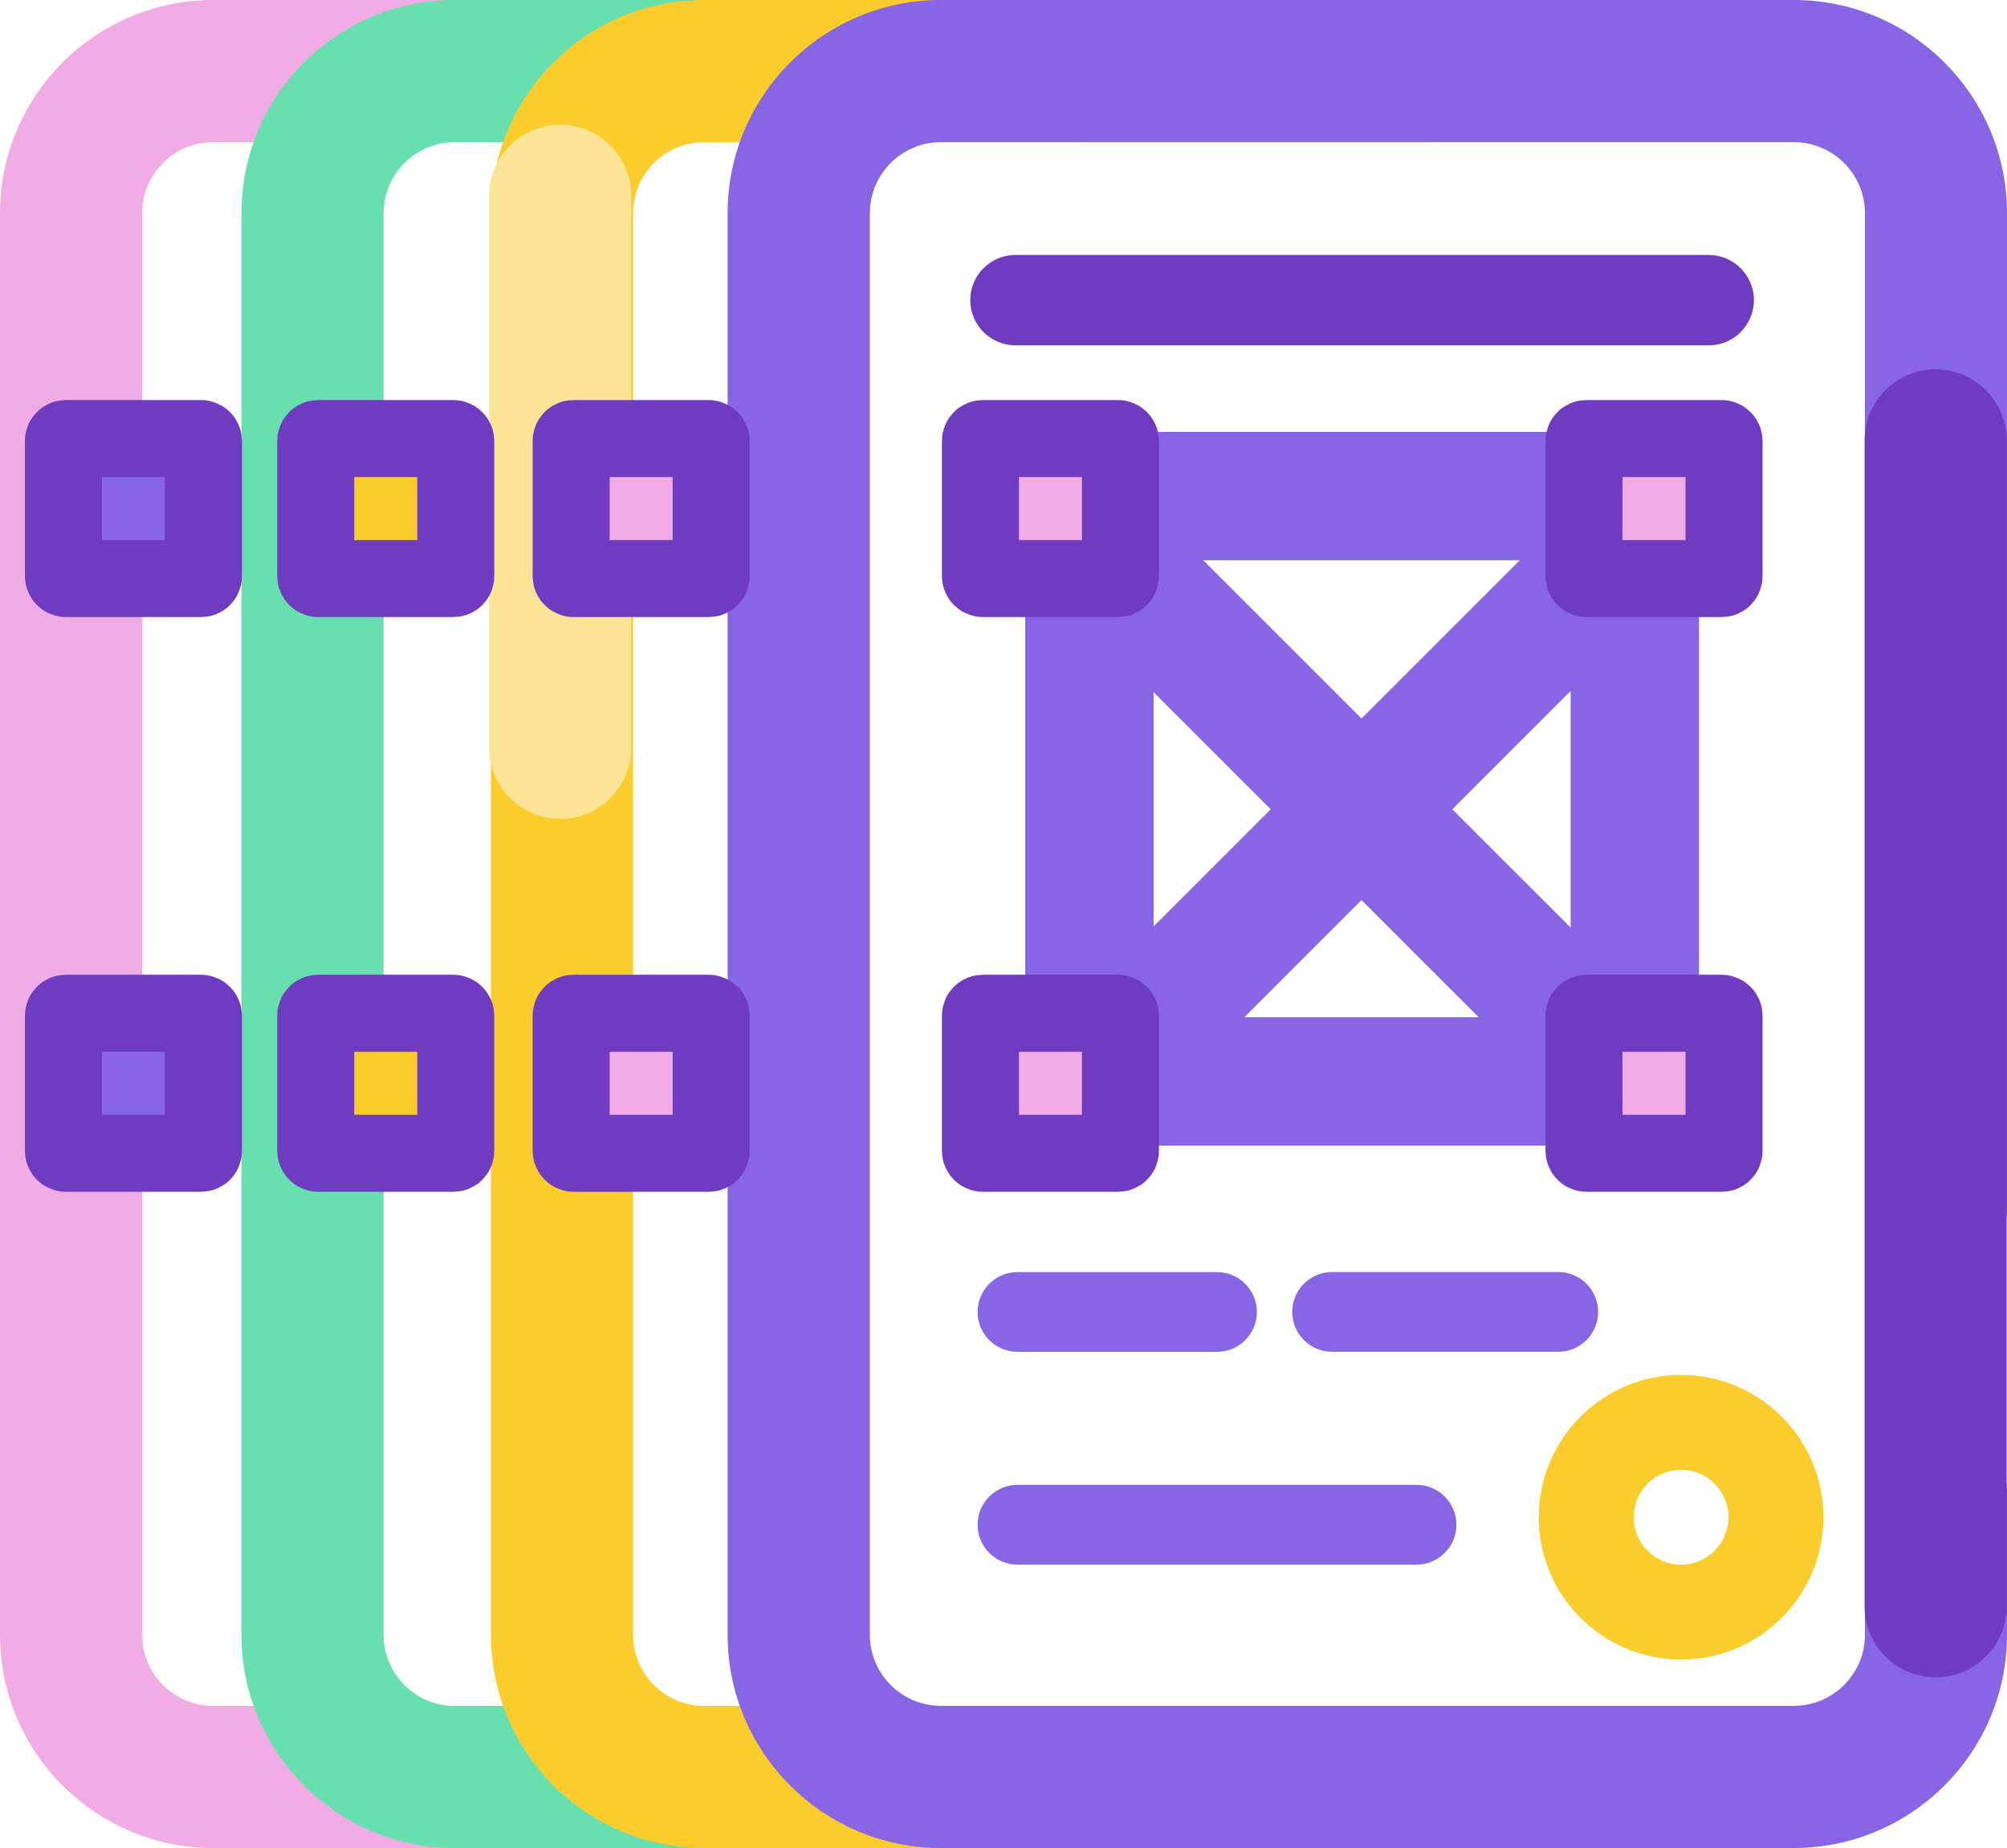 <?xml version="1.0" encoding="UTF-8"?>
<svg xmlns="http://www.w3.org/2000/svg" id="Layer_2" viewBox="0 0 234.49 215.93">
  <defs>
    <style>.cls-1{stroke:#8865e5;stroke-width:15px;}.cls-1,.cls-2{fill:none;stroke-linecap:round;stroke-miterlimit:10;}.cls-2{stroke:#6f3bc1;stroke-width:9px;}.cls-3{fill:#8865e5;}.cls-4{fill:#6f3bc1;}.cls-5{fill:#facd2d;}.cls-6{fill:#f2ace5;}.cls-7{fill:#fce497;}.cls-8{fill:#67dfae;}</style>
  </defs>
  <g id="Layer_1-2">
    <path class="cls-6" d="M98,199.32H24.91c-4.58,0-8.3-3.73-8.3-8.3V24.91c0-4.58,3.73-8.3,8.3-8.3h73.09V0H24.91C11.18,0,0,11.18,0,24.91v166.1c0,13.74,11.18,24.91,24.91,24.91h73.09v-16.61Z"></path>
    <path class="cls-8" d="M126.21,199.32H53.12c-4.58,0-8.3-3.73-8.3-8.3V24.91c0-4.58,3.73-8.3,8.3-8.3h73.09V0H53.12c-13.74,0-24.91,11.18-24.91,24.91v166.1c0,13.74,11.18,24.91,24.91,24.91h73.09v-16.61Z"></path>
    <path class="cls-5" d="M167.49,199.32h-85.22c-4.58,0-8.3-3.73-8.3-8.3V24.91c0-4.58,3.73-8.3,8.3-8.3h85.22V0h-85.22c-13.74,0-24.91,11.18-24.91,24.91v166.1c0,13.74,11.18,24.91,24.91,24.91h85.22v-16.61Z"></path>
    <path class="cls-3" d="M85.01,49.83v141.18c0,13.74,11.18,24.91,24.91,24.91h99.66c13.74,0,24.91-11.18,24.91-24.91v-16.61c0-4.59-3.72-8.3-8.3-8.3s-8.3,3.72-8.3,8.3v16.61c0,4.58-3.73,8.3-8.3,8.3h-99.66c-4.58,0-8.3-3.73-8.3-8.3V24.91c0-4.58,3.73-8.3,8.3-8.3h99.66c4.58,0,8.3,3.73,8.3,8.3v116.27c0,4.59,3.72,8.3,8.3,8.3s8.3-3.72,8.3-8.3V24.91C234.49,11.18,223.32,0,209.58,0h-99.66C96.18,0,85.01,11.18,85.01,24.91v24.91Z"></path>
    <path class="cls-4" d="M217.85,187.68V51.45c0-4.59,3.72-8.3,8.3-8.3s8.3,3.72,8.3,8.3v136.23c0,4.59-3.72,8.3-8.3,8.3s-8.3-3.72-8.3-8.3Z"></path>
    <path class="cls-7" d="M57.15,87.38V22.88c0-4.59,3.72-8.3,8.3-8.3s8.3,3.72,8.3,8.3v64.49c0,4.59-3.72,8.3-8.3,8.3s-8.3-3.72-8.3-8.3Z"></path>
    <line class="cls-1" x1="127.28" y1="57.96" x2="127.28" y2="126.35"></line>
    <line class="cls-1" x1="191.01" y1="57.96" x2="191.01" y2="126.35"></line>
    <line class="cls-1" x1="127.28" y1="57.96" x2="189.78" y2="57.96"></line>
    <line class="cls-1" x1="127.28" y1="126.35" x2="189.78" y2="126.35"></line>
    <line class="cls-1" x1="128.58" y1="64.07" x2="188.48" y2="123.96"></line>
    <line class="cls-1" x1="191.01" y1="62.62" x2="127.28" y2="126.35"></line>
    <path class="cls-4" d="M199.64,29.79h-81c-2.92,0-5.28,2.37-5.28,5.28s2.37,5.28,5.28,5.28h81c2.92,0,5.28-2.37,5.28-5.28s-2.37-5.28-5.28-5.28Z"></path>
    <path class="cls-3" d="M186.72,153.28c0-2.57-2.09-4.66-4.66-4.66h-26.42c-2.57,0-4.66,2.09-4.66,4.66s2.09,4.66,4.66,4.66h26.42c2.57,0,4.66-2.09,4.66-4.66Z"></path>
    <path class="cls-3" d="M118.88,157.95h23.31c2.57,0,4.66-2.09,4.66-4.66s-2.09-4.66-4.66-4.66h-23.31c-2.57,0-4.66,2.09-4.66,4.66s2.09,4.66,4.66,4.66Z"></path>
    <path class="cls-3" d="M118.88,182.81h46.62c2.57,0,4.66-2.09,4.66-4.66s-2.09-4.66-4.66-4.66h-46.62c-2.57,0-4.66,2.09-4.66,4.66s2.09,4.66,4.66,4.66Z"></path>
    <path class="cls-5" d="M179.78,177.27c0,9.17,7.46,16.63,16.63,16.63s16.63-7.46,16.63-16.63-7.46-16.63-16.63-16.63-16.63,7.46-16.63,16.63ZM201.95,177.27c0,3.06-2.48,5.54-5.54,5.54s-5.54-2.48-5.54-5.54,2.48-5.54,5.54-5.54,5.54,2.48,5.54,5.54Z"></path>
    <path class="cls-6" d="M134.6,57.96c0-5.81-4.7-10.51-10.51-10.51h.65c-5.81,0-10.51,4.7-10.51,10.51,0,5.81,4.7,10.51,10.51,10.51h-.65c5.81,0,10.51-4.7,10.51-10.51"></path>
    <rect class="cls-2" x="114.55" y="51.24" width="16.36" height="16.36" rx=".28" ry=".28"></rect>
    <path class="cls-6" d="M205.12,57.96c0-5.81-4.7-10.51-10.51-10.51h.65c-5.81,0-10.51,4.7-10.51,10.51,0,5.81,4.7,10.51,10.51,10.51h-.65c5.81,0,10.51-4.7,10.51-10.51"></path>
    <rect class="cls-2" x="185.07" y="51.24" width="16.36" height="16.36" rx=".28" ry=".28"></rect>
    <path class="cls-6" d="M134.6,125.11c0-5.81-4.7-10.51-10.51-10.51h.65c-5.81,0-10.51,4.7-10.51,10.51,0,5.81,4.7,10.51,10.51,10.51h-.65c5.81,0,10.51-4.7,10.51-10.51"></path>
    <rect class="cls-2" x="114.55" y="118.39" width="16.36" height="16.36" rx=".28" ry=".28"></rect>
    <path class="cls-6" d="M86.78,57.96c0-5.81-4.7-10.51-10.51-10.51h.65c-5.81,0-10.51,4.7-10.51,10.51,0,5.81,4.7,10.51,10.51,10.51h-.65c5.81,0,10.51-4.7,10.51-10.51"></path>
    <rect class="cls-2" x="66.73" y="51.24" width="16.36" height="16.36" rx=".28" ry=".28"></rect>
    <path class="cls-6" d="M86.78,125.11c0-5.81-4.7-10.51-10.51-10.51h.65c-5.81,0-10.51,4.7-10.51,10.51,0,5.81,4.7,10.51,10.51,10.51h-.65c5.81,0,10.51-4.7,10.51-10.51"></path>
    <rect class="cls-2" x="66.73" y="118.39" width="16.36" height="16.36" rx=".28" ry=".28"></rect>
    <path class="cls-5" d="M56.94,57.96c0-5.81-4.7-10.51-10.51-10.51h.65c-5.81,0-10.51,4.7-10.51,10.51,0,5.81,4.7,10.51,10.51,10.51h-.65c5.81,0,10.51-4.7,10.51-10.51"></path>
    <rect class="cls-2" x="36.89" y="51.24" width="16.36" height="16.36" rx=".28" ry=".28"></rect>
    <path class="cls-5" d="M56.94,125.11c0-5.81-4.7-10.51-10.51-10.51h.65c-5.81,0-10.51,4.7-10.51,10.51,0,5.81,4.7,10.51,10.51,10.51h-.65c5.81,0,10.51-4.7,10.51-10.51"></path>
    <rect class="cls-2" x="36.89" y="118.39" width="16.36" height="16.36" rx=".28" ry=".28"></rect>
    <path class="cls-3" d="M27.46,57.96c0-5.81-4.7-10.51-10.51-10.51h.65c-5.81,0-10.51,4.7-10.51,10.51,0,5.81,4.7,10.51,10.51,10.51h-.65c5.81,0,10.51-4.7,10.51-10.51"></path>
    <rect class="cls-2" x="7.41" y="51.24" width="16.36" height="16.36" rx=".28" ry=".28"></rect>
    <path class="cls-3" d="M27.46,125.11c0-5.81-4.7-10.51-10.51-10.51h.65c-5.81,0-10.51,4.7-10.51,10.51,0,5.81,4.7,10.51,10.51,10.51h-.65c5.81,0,10.51-4.7,10.51-10.51"></path>
    <rect class="cls-2" x="7.41" y="118.39" width="16.36" height="16.36" rx=".28" ry=".28"></rect>
    <path class="cls-6" d="M205.12,125.11c0-5.81-4.7-10.51-10.51-10.51h.65c-5.81,0-10.51,4.7-10.51,10.51,0,5.81,4.7,10.51,10.51,10.51h-.65c5.81,0,10.51-4.7,10.51-10.51"></path>
    <rect class="cls-2" x="185.07" y="118.39" width="16.36" height="16.36" rx=".28" ry=".28"></rect>
  </g>
</svg>

